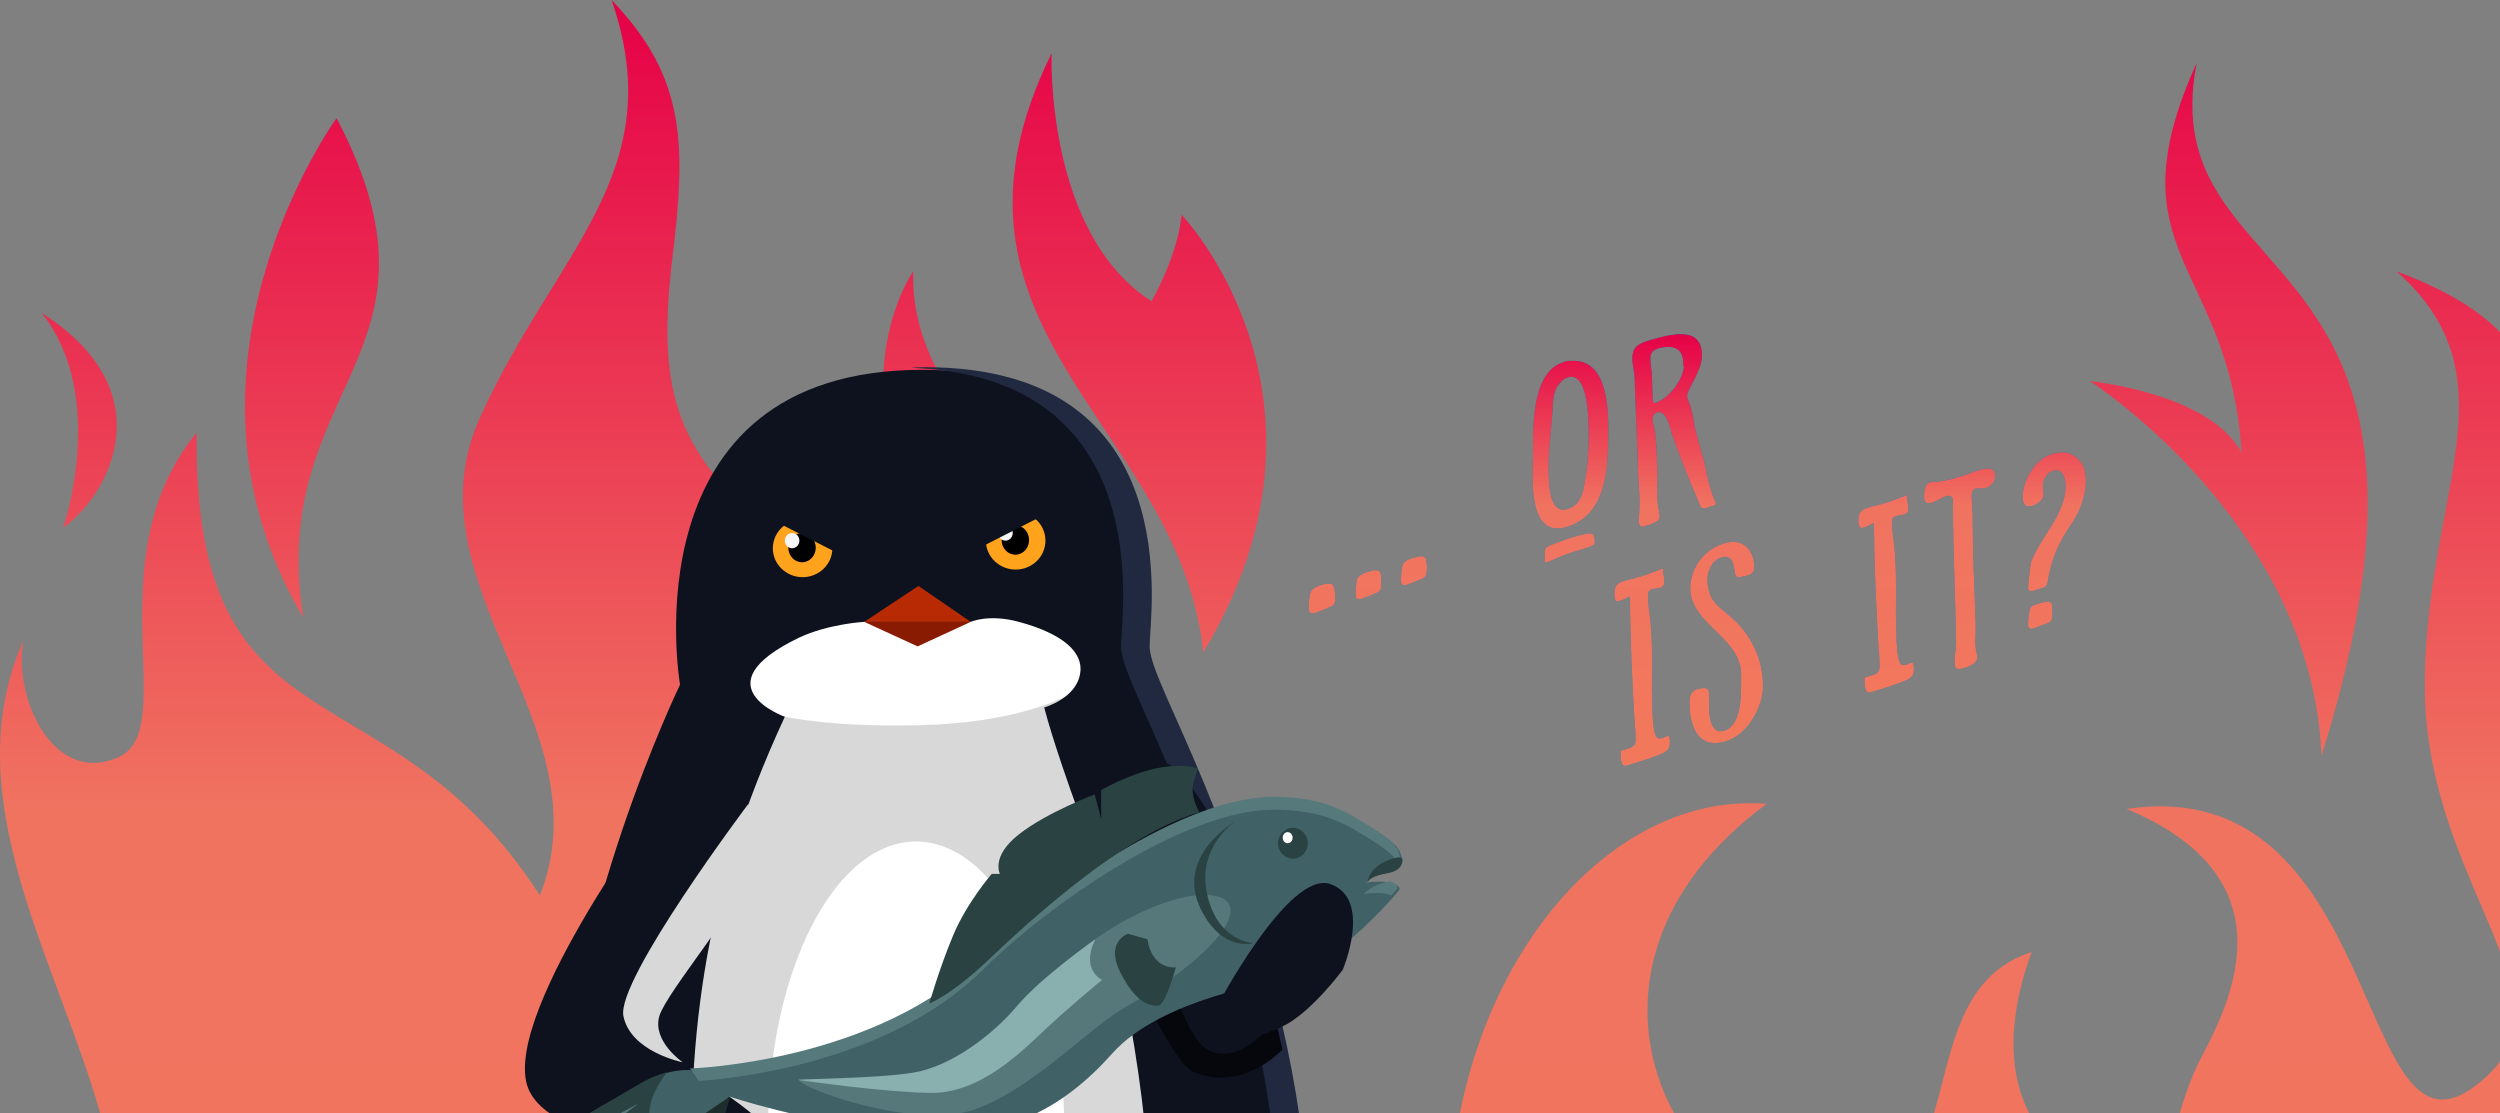 <svg width="640" height="285" viewBox="0 0 640 285" fill="none" xmlns="http://www.w3.org/2000/svg">
<rect x="0" y="0" width="640" height="285" fill="#808080" stroke="none"/>
<path d="M573.844 115.898C570.857 67.323 540.137 65.193 562.324 16.192C550.804 76.697 636.564 58.375 594.324 193.448C591.764 133.794 535.017 97.576 535.017 97.576C535.017 97.576 565.737 100.559 573.844 115.898Z" fill="url(#paint0_linear)"/>
<path d="M294.803 77.124C302.057 63.915 302.483 54.967 302.483 54.967C302.483 54.967 347.283 101.837 308.03 167.03C302.057 108.655 234.217 84.793 269.203 13.635C269.203 13.635 267.497 59.654 294.803 77.124Z" fill="url(#paint1_linear)"/>
<path d="M77.63 158.082C39.657 94.168 86.163 30.253 86.163 30.253C118.163 91.185 68.243 98.428 77.63 158.082Z" fill="url(#paint2_linear)"/>
<path d="M16.19 135.073C16.19 135.073 27.71 101.411 10.643 80.106C42.217 100.133 28.137 126.551 16.19 135.073Z" fill="url(#paint3_linear)"/>
<path d="M30.27 307.642C25.577 260.771 -14.956 211.344 5.95 164.047C3.39 179.387 14.057 201.118 30.27 193.874C46.483 186.63 23.87 143.169 50.324 110.785C49.47 195.152 99.39 168.734 138.217 229.24C155.284 185.778 103.657 149.56 122.857 106.95C142.057 64.341 171.924 44.314 156.564 0C175.764 20.027 175.764 37.07 171.924 67.749C168.51 98.428 172.777 113.768 192.83 132.09C212.884 149.986 232.51 138.482 227.39 112.064C222.27 85.645 233.79 69.454 233.79 69.454C232.084 125.699 327.23 138.055 284.564 291.876C322.537 288.468 313.577 239.467 313.577 239.467C313.577 239.467 329.79 252.249 329.79 279.094C329.79 306.364 365.204 314.46 373.31 287.189C382.27 238.188 415.977 202.822 452.244 205.805C393.364 249.267 431.337 313.607 469.31 309.773C507.284 306.364 487.23 254.38 520.084 243.727C499.604 300.398 553.79 307.642 553.79 307.642C553.79 307.642 555.497 285.911 563.604 270.572C571.71 255.232 586.217 224.553 544.404 207.083C610.11 197.283 602.857 299.546 632.724 278.667C662.59 257.789 622.057 228.814 620.777 178.109C619.924 127.403 645.097 97.576 613.524 69.454C654.484 84.793 654.484 105.672 654.484 158.934C654.484 175.978 660.884 189.187 668.99 199.413L573.844 520.5L424.937 451L30.27 307.642Z" fill="url(#paint4_linear)"/>
<path d="M177.527 176.465C177.527 176.465 167.142 103.869 232.813 100.43C298.409 96.99 287.726 172.427 287.726 172.427C287.726 172.427 297.363 203.529 312.306 250.78C327.248 298.031 313.65 398.963 296.392 400.159L181.039 397.617C181.039 397.617 158.028 376.908 155.712 314.704C153.396 252.5 177.751 196.277 177.527 176.465Z" fill="#D8D8D8"/>
<path d="M179.843 174.147C179.843 174.147 175.211 117.7 231.618 111.943C288.099 106.187 290.341 162.634 290.341 162.634C290.341 162.634 283.318 184.539 235.055 185.661C186.792 186.782 179.843 174.147 179.843 174.147Z" fill="white"/>
<path d="M200.912 183.493C200.912 183.493 178.947 175.643 204.423 163.306C211.894 159.718 221.233 159.194 221.233 159.194H248.503C248.503 159.194 253.135 157.101 260.83 159.194C272.485 162.335 277.416 167.194 276.519 172.428C275.473 178.857 267.33 181.1 267.33 181.1C267.33 181.1 269.197 189.1 276.669 209.511C283.99 229.398 294.001 279.116 293.927 303.265C293.703 358.441 271.289 396.795 271.289 400.234H299.754C305.507 395.599 312.53 382.44 316.34 375.338C331.656 346.554 342.713 313.283 322.989 244.874C309.467 197.848 293.777 174.147 293.777 166.073C293.777 157.998 304.087 94.673 236.25 94.673C160.045 94.598 174.091 175.269 174.091 175.269C174.091 175.269 144.43 236.65 144.356 289.957C144.281 364.273 174.091 397.169 180.964 397.617C187.837 398.066 193.814 398.066 193.814 398.066C193.814 398.066 178.2 359.114 177.079 313.059C175.958 266.93 179.021 230.744 200.912 183.493Z" fill="#0E121E"/>
<path d="M221.233 159.194L235.129 149.998L248.503 159.194H221.233Z" fill="#B72A04"/>
<path d="M234.905 165.475L221.233 159.194H248.503L234.905 165.475Z" fill="#891B02"/>
<path d="M272.485 289.957C272.485 331.077 255.525 364.497 234.532 364.497C213.538 364.497 196.579 331.152 196.579 289.957C196.579 248.837 213.538 215.417 234.532 215.417C255.451 215.492 272.485 248.837 272.485 289.957Z" fill="white"/>
<path d="M323.512 244.201C309.99 197.175 294.3 173.474 294.3 165.4C294.3 157.325 304.611 94 236.773 94C235.578 94 234.457 94.075 233.262 94.15C296.841 96.542 286.979 157.55 286.979 165.475C286.979 173.549 302.593 197.249 316.191 244.276C335.914 312.685 325.978 349.694 313.651 374.665C310.214 381.543 296.392 400.159 296.392 400.159L302.967 400.234C302.967 400.234 317.461 381.618 321.047 374.665C333.524 349.768 343.236 312.611 323.512 244.201Z" fill="#20293F"/>
<path d="M213.09 140.354C213.09 144.466 209.653 147.755 205.469 147.755C201.285 147.755 197.849 144.466 197.849 140.354C197.849 136.242 201.285 132.952 205.469 132.952C209.653 132.952 213.09 136.242 213.09 140.354Z" fill="#FFA31D"/>
<path d="M205.32 143.942C207.259 143.942 208.831 142.269 208.831 140.204C208.831 138.139 207.259 136.466 205.32 136.466C203.38 136.466 201.808 138.139 201.808 140.204C201.808 142.269 203.38 143.942 205.32 143.942Z" fill="black"/>
<path d="M204.647 138.41C204.647 139.456 203.826 140.354 202.78 140.354C201.734 140.354 200.912 139.456 200.912 138.41C200.912 137.288 201.734 136.466 202.78 136.466C203.826 136.466 204.647 137.288 204.647 138.41Z" fill="#F5F5F5"/>
<path d="M267.629 138.409C267.629 142.522 264.192 145.811 260.008 145.811C255.824 145.811 252.388 142.522 252.388 138.409C252.388 134.297 255.824 131.008 260.008 131.008C264.267 131.008 267.629 134.297 267.629 138.409Z" fill="#FFA31D"/>
<path d="M263.445 138.26C263.445 140.353 261.876 141.998 259.933 141.998C257.991 141.998 256.422 140.353 256.422 138.26C256.422 136.167 257.991 134.522 259.933 134.522C261.876 134.447 263.445 136.167 263.445 138.26Z" fill="black"/>
<path d="M259.261 136.466C259.261 137.513 258.439 138.41 257.393 138.41C256.347 138.41 255.525 137.513 255.525 136.466C255.525 135.344 256.347 134.522 257.393 134.522C258.439 134.447 259.261 135.344 259.261 136.466Z" fill="#F5F5F5"/>
<path d="M168.786 205.697C168.786 205.697 126.724 262.294 135.614 279.49C144.505 296.685 196.429 294.069 196.578 290.031C196.653 285.994 175.659 274.256 169.757 267.378C163.93 260.574 180.964 234.257 179.769 221.024C178.573 207.716 168.786 205.697 168.786 205.697Z" fill="#0E121E"/>
<path d="M290.341 249.285C290.341 249.285 300.128 272.163 305.656 274.48C318.133 279.639 328.294 268.724 328.294 268.724C328.294 268.724 323.213 243.827 314.995 232.089C311.185 226.631 305.358 225.136 300.352 227.454C294.749 230.071 290.042 237.472 290.341 249.285Z" fill="#05070C"/>
<path d="M288.846 198.969C288.846 198.969 297.662 265.36 310.363 269.322C323.064 273.21 333.225 249.36 333.225 249.36C333.225 249.36 311.409 208.763 303.042 198.969C294.749 189.175 288.846 198.969 288.846 198.969Z" fill="#0E121E"/>
<path d="M124.856 305.433C131.281 295.265 151.902 284.723 163.332 277.845C171.55 272.911 177.527 274.032 177.527 274.032C177.527 274.032 224.969 272.537 252.313 245.323C268.525 229.174 303.789 204.277 327.024 204.502C339.5 204.651 344.954 208.165 351.006 211.903C356.236 215.118 358.552 216.987 358.851 219.753C359 220.875 358.103 222.594 355.638 222.893C352.351 223.342 349.213 226.034 349.811 225.959C354.742 225.062 359.299 226.482 358.104 227.977C351.38 236.127 338.529 247.491 333.075 249.285C325.828 251.678 297.364 255.491 284.737 269.696C272.111 283.826 256.273 293.022 230.497 289.957C204.722 286.892 186.642 280.686 186.642 280.686C186.642 280.686 180.292 286.443 180.964 304.087C181.636 321.732 180.142 326.666 176.332 331.227C172.372 335.937 159.896 344.46 159.896 344.46C159.896 344.46 161.987 321.956 155.562 314.629C149.137 307.302 129.638 318.068 124.781 322.928C120 327.862 120 327.862 120 327.862C120 327.862 120 313.134 124.856 305.433Z" fill="#406266"/>
<path d="M350.408 211.38C344.357 207.642 338.903 204.128 326.426 203.978C303.191 203.679 267.853 228.65 251.715 244.799C224.371 272.014 176.93 273.509 176.93 273.509C176.93 273.509 176.78 273.509 176.556 273.434C177.378 274.406 178.125 275.528 178.797 276.724C187.763 276.126 227.584 272.163 251.79 248.089C268.002 231.94 303.266 207.044 326.501 207.268C338.978 207.417 344.431 210.931 350.483 214.67C354.592 217.212 356.908 218.931 357.805 220.875C358.178 220.352 358.402 219.753 358.328 219.23C357.954 216.539 355.638 214.67 350.408 211.38Z" fill="#567A7C"/>
<path d="M355.713 225.585C355.489 225.66 355.339 225.734 355.115 225.809C351.828 226.258 348.69 228.949 349.288 228.875C352.052 228.351 354.667 228.576 356.236 229.174C356.684 228.65 357.132 228.127 357.58 227.604C358.178 226.781 357.282 226.034 355.713 225.585Z" fill="#567A7C"/>
<path d="M311.036 258.556C311.036 258.556 329.863 222.445 340.621 226.333C351.379 230.221 343.759 248.239 343.759 248.239C343.759 248.239 335.615 259.304 328.369 262.743C316.265 268.575 303.49 267.079 311.036 258.556Z" fill="#0E121E"/>
<path d="M249.848 283.901C265.014 278.369 278.611 263.042 288.772 257.435C309.392 245.921 320.673 232.538 312.156 229.622C303.714 226.707 281.674 235.603 266.134 253.024C250.669 270.444 241.629 276.649 234.009 276.724C226.463 276.873 204.498 276.35 204.498 276.35C204.573 278.593 234.756 289.508 249.848 283.901Z" fill="#56787A"/>
<path d="M316.265 210.259C316.265 210.259 300.501 219.156 307.524 232.987C313.053 243.903 320.972 241.435 320.972 241.435C320.972 241.435 311.633 241.136 309.018 228.875C306.329 216.689 316.265 210.259 316.265 210.259Z" fill="#2A4242"/>
<path d="M334.794 215.866C334.794 218.034 333.075 219.828 330.983 219.828C328.891 219.828 327.173 218.034 327.173 215.866C327.173 213.698 328.891 211.903 330.983 211.903C333.075 211.903 334.794 213.698 334.794 215.866Z" fill="#2A4242"/>
<path d="M329.639 215.865C330.34 215.865 330.909 215.229 330.909 214.445C330.909 213.66 330.34 213.024 329.639 213.024C328.937 213.024 328.369 213.66 328.369 214.445C328.369 215.229 328.937 215.865 329.639 215.865Z" fill="white"/>
<path d="M301.024 247.641C301.024 247.641 298.335 257.435 296.542 257.435C294.823 257.435 291.312 257.584 286.979 249.286C282.646 241.062 288.772 239.043 288.772 239.043L293.777 240.463C293.777 240.463 294.002 243.23 295.645 245.248C296.766 246.669 298.409 247.79 301.024 247.641Z" fill="#2A4242"/>
<path d="M307.001 207.941C307.001 207.941 304.461 203.455 305.582 200.09C306.702 196.726 306.702 196.726 306.702 196.726C306.702 196.726 302.818 195.231 295.869 196.726C288.921 198.221 281.898 202.259 281.898 202.259V209.66L280.255 203.38C280.255 203.38 268.152 207.866 260.905 213.548C253.583 219.23 255.974 223.716 255.974 223.716H253.882C253.882 223.716 247.531 231.043 244.02 239.416C240.509 247.79 237.894 256.911 237.894 256.911C237.894 256.911 243.422 254.818 252.761 245.996C257.692 241.286 266.956 232.613 277.565 224.538C287.054 217.286 297.588 210.707 307.001 207.941Z" fill="#2A4242"/>
<path d="M349.96 226.033C349.96 226.033 350.408 222.445 354.517 220.575C358.552 218.706 359 219.828 359 219.828C359 219.828 359.598 222.519 355.787 223.416C353.397 223.94 350.856 224.314 349.96 226.033Z" fill="#2A4242"/>
<path d="M186.866 280.686C178.947 286.817 173.194 289.134 169.832 288.835C164.827 288.387 164.976 282.256 170.729 274.48C168.637 275.079 166.171 275.976 163.482 277.621C152.051 284.499 131.431 295.041 125.006 305.209C120 312.984 120 327.713 120 327.713C120 327.713 120 327.713 124.856 322.853C129.712 317.993 149.287 307.227 155.637 314.554C162.062 321.881 159.97 344.385 159.97 344.385C159.97 344.385 172.447 335.862 176.407 331.152C180.217 326.591 181.786 321.657 181.039 304.012C180.964 297.882 185.97 284.2 186.866 280.686Z" fill="#2A4242"/>
<path d="M280.404 240.463C280.404 240.463 266.658 250.033 260.307 257.584C254.031 265.06 243.497 272.911 234.009 274.555C224.595 276.2 202.033 276.2 204.573 276.499C207.785 276.948 226.314 279.565 238.118 279.789C249.848 279.938 259.485 271.191 266.359 264.687C273.157 258.182 282.123 250.855 282.123 250.855C282.123 250.855 276.519 248.238 280.404 240.463Z" fill="#89AFAF"/>
<path d="M153.396 287.863C153.396 287.863 138.005 293.695 131.73 301.022C125.379 308.349 123.437 318.592 123.437 318.592C123.437 318.592 134.195 305.882 146.896 306.854C159.597 307.826 163.482 318.592 163.482 318.592C163.482 318.592 161.465 302.966 153.471 301.022C145.402 299.078 141.069 300.499 143.459 298.106C145.925 295.639 163.482 282.48 163.482 282.48L153.396 287.863Z" fill="#56787A"/>
<path d="M191.648 205.697C191.648 205.697 157.654 250.93 159.597 260.126C161.465 269.322 174.763 271.938 174.763 271.938C174.763 271.938 166.918 266.555 168.786 260.126C170.729 253.696 190.602 230.743 189.406 226.033C188.211 221.323 191.648 205.697 191.648 205.697Z" fill="#D8D8D8"/>
<path d="M179.843 285.471C179.843 285.471 177.602 297.583 177.602 303.938C177.602 310.293 178.947 319.713 175.585 327.414C172.298 335.04 159.97 344.31 159.97 344.31C159.97 344.31 178.499 333.769 180.964 322.554C183.429 311.339 185.073 306.779 183.878 300.573C182.682 294.368 186.791 280.761 186.791 280.761L179.843 285.471Z" fill="#1C2D2C"/>
<path d="M269.677 116.683L246.374 128.555L252 139.615L275.304 127.743L269.677 116.683Z" fill="#0E121E"/>
<path d="M219.111 130.058L195.808 118.186L190.181 129.246L213.485 141.118L219.111 130.058Z" fill="#0E121E"/>
<path d="M341.807 153.477C341.807 154.275 341.607 154.874 340.806 155.273C339.404 155.872 338.003 156.471 336.802 156.87C335.4 157.27 335 156.671 335 155.872C335 155.273 335.2 151.88 335.601 151.48C336.001 150.482 337.002 150.282 337.803 149.883C339.204 149.484 341.006 148.885 341.406 150.083C341.807 151.281 341.807 152.279 341.807 153.477Z" fill="#0E7ABF"/>
<path d="M341.807 153.477C341.807 154.275 341.607 154.874 340.806 155.273C339.404 155.872 338.003 156.471 336.802 156.87C335.4 157.27 335 156.671 335 155.872C335 155.273 335.2 151.88 335.601 151.48C336.001 150.482 337.002 150.282 337.803 149.883C339.204 149.484 341.006 148.885 341.406 150.083C341.807 151.281 341.807 152.279 341.807 153.477Z" fill="url(#paint5_linear)"/>
<path d="M353.619 149.883C353.619 150.682 353.419 151.28 352.618 151.68C351.216 152.279 349.815 152.878 348.614 153.277C347.412 153.676 347.012 153.077 347.012 152.279C347.012 151.68 347.212 148.286 347.613 147.887C348.213 147.088 349.214 146.689 349.815 146.489C351.216 146.09 353.018 145.491 353.419 146.689C353.619 147.687 353.619 148.685 353.619 149.883Z" fill="#0E7ABF"/>
<path d="M353.619 149.883C353.619 150.682 353.419 151.28 352.618 151.68C351.216 152.279 349.815 152.878 348.614 153.277C347.412 153.676 347.012 153.077 347.012 152.279C347.012 151.68 347.212 148.286 347.613 147.887C348.213 147.088 349.214 146.689 349.815 146.489C351.216 146.09 353.018 145.491 353.419 146.689C353.619 147.687 353.619 148.685 353.619 149.883Z" fill="url(#paint6_linear)"/>
<path d="M365.23 146.29C365.23 147.088 365.03 147.687 364.229 148.086C362.828 148.685 361.427 149.284 360.225 149.684C359.024 150.083 358.624 149.484 358.624 148.685C358.624 148.086 358.824 144.693 359.224 144.293C359.825 143.495 360.826 143.096 361.427 142.896C362.828 142.497 364.63 141.898 365.03 143.096C365.23 144.094 365.431 145.292 365.23 146.29Z" fill="#0E7ABF"/>
<path d="M365.23 146.29C365.23 147.088 365.03 147.687 364.229 148.086C362.828 148.685 361.427 149.284 360.225 149.684C359.024 150.083 358.624 149.484 358.624 148.685C358.624 148.086 358.824 144.693 359.224 144.293C359.825 143.495 360.826 143.096 361.427 142.896C362.828 142.497 364.63 141.898 365.03 143.096C365.23 144.094 365.431 145.292 365.23 146.29Z" fill="url(#paint7_linear)"/>
<path d="M402.268 92.387C412.278 91.788 411.877 106.562 411.677 113.948C411.477 120.337 411.076 131.916 401.066 134.91C391.257 137.905 392.258 122.732 392.458 116.943C392.458 114.946 392.458 112.75 392.458 110.754C392.658 106.362 393.058 94.983 400.065 92.787C400.866 92.387 401.467 92.387 402.268 92.387ZM397.062 139.502C399.665 138.504 402.268 137.505 404.87 136.906C407.673 136.108 408.274 136.507 408.274 138.903C408.274 139.502 407.273 139.901 406.672 140.101C404.27 140.899 401.867 141.498 399.465 142.496C398.464 142.896 397.263 143.495 396.262 143.894C396.061 143.894 395.661 144.093 395.461 143.894C395.461 143.095 395.461 142.297 395.461 141.498C395.461 140.101 395.861 140.101 397.062 139.502ZM405.871 122.133C406.472 119.338 406.472 116.743 406.672 114.148C406.672 110.554 407.273 94.983 401.467 96.58C400.866 96.779 400.065 97.179 399.665 97.778C397.463 99.774 397.663 102.569 397.463 104.565C397.263 109.357 396.462 114.148 396.462 118.74C396.462 121.934 396.061 131.916 401.267 130.318C405.271 129.121 405.471 124.729 405.871 122.133Z" fill="#0E7ABF"/>
<path d="M402.268 92.387C412.278 91.788 411.877 106.562 411.677 113.948C411.477 120.337 411.076 131.916 401.066 134.91C391.257 137.905 392.258 122.732 392.458 116.943C392.458 114.946 392.458 112.75 392.458 110.754C392.658 106.362 393.058 94.983 400.065 92.787C400.866 92.387 401.467 92.387 402.268 92.387ZM397.062 139.502C399.665 138.504 402.268 137.505 404.87 136.906C407.673 136.108 408.274 136.507 408.274 138.903C408.274 139.502 407.273 139.901 406.672 140.101C404.27 140.899 401.867 141.498 399.465 142.496C398.464 142.896 397.263 143.495 396.262 143.894C396.061 143.894 395.661 144.093 395.461 143.894C395.461 143.095 395.461 142.297 395.461 141.498C395.461 140.101 395.861 140.101 397.062 139.502ZM405.871 122.133C406.472 119.338 406.472 116.743 406.672 114.148C406.672 110.554 407.273 94.983 401.467 96.58C400.866 96.779 400.065 97.179 399.665 97.778C397.463 99.774 397.663 102.569 397.463 104.565C397.263 109.357 396.462 114.148 396.462 118.74C396.462 121.934 396.061 131.916 401.267 130.318C405.271 129.121 405.471 124.729 405.871 122.133Z" fill="url(#paint8_linear)"/>
<path d="M439.305 128.921C439.105 129.52 438.304 129.52 437.703 129.72C437.303 129.919 436.702 130.119 436.302 130.119C435.301 130.119 435.301 129.72 435.101 129.121C432.698 123.531 430.296 117.742 428.294 111.952C427.693 110.555 426.892 105.364 424.69 105.564H424.29C423.489 105.763 423.088 106.562 423.088 107.161C423.088 107.959 423.289 108.758 423.489 109.357C424.089 112.551 424.089 116.145 424.29 119.538C424.49 122.932 424.089 126.526 424.49 129.919C424.69 130.718 424.89 131.517 424.89 132.315C424.89 133.713 421.887 134.511 420.886 134.711C419.885 135.11 419.485 134.312 419.485 133.513C419.485 132.515 419.685 131.517 419.685 130.319C419.885 126.526 419.285 122.932 419.285 119.139C419.084 111.952 418.684 104.566 418.484 97.379C418.484 95.382 417.883 93.586 417.883 91.589C417.883 88.595 419.885 87.796 422.688 86.998C429.495 85.001 435.901 84.003 435.701 91.389C435.501 94.983 432.097 99.575 431.897 101.172C431.897 102.17 432.298 102.769 432.698 103.767C433.098 105.165 433.499 106.762 433.699 108.359C434.3 111.753 435.501 114.947 436.302 118.341C437.103 122.333 437.903 125.727 439.305 128.921ZM430.896 93.386C431.096 89.593 428.894 87.996 424.49 89.194C422.688 89.793 422.488 90.791 422.488 91.989C422.488 93.586 422.888 94.783 422.888 96.38L423.088 101.571C423.088 101.97 422.888 103.168 423.689 103.168C427.493 101.97 430.696 97.179 431.096 93.985L430.896 93.386Z" fill="#0E7ABF"/>
<path d="M439.305 128.921C439.105 129.52 438.304 129.52 437.703 129.72C437.303 129.919 436.702 130.119 436.302 130.119C435.301 130.119 435.301 129.72 435.101 129.121C432.698 123.531 430.296 117.742 428.294 111.952C427.693 110.555 426.892 105.364 424.69 105.564H424.29C423.489 105.763 423.088 106.562 423.088 107.161C423.088 107.959 423.289 108.758 423.489 109.357C424.089 112.551 424.089 116.145 424.29 119.538C424.49 122.932 424.089 126.526 424.49 129.919C424.69 130.718 424.89 131.517 424.89 132.315C424.89 133.713 421.887 134.511 420.886 134.711C419.885 135.11 419.485 134.312 419.485 133.513C419.485 132.515 419.685 131.517 419.685 130.319C419.885 126.526 419.285 122.932 419.285 119.139C419.084 111.952 418.684 104.566 418.484 97.379C418.484 95.382 417.883 93.586 417.883 91.589C417.883 88.595 419.885 87.796 422.688 86.998C429.495 85.001 435.901 84.003 435.701 91.389C435.501 94.983 432.097 99.575 431.897 101.172C431.897 102.17 432.298 102.769 432.698 103.767C433.098 105.165 433.499 106.762 433.699 108.359C434.3 111.753 435.501 114.947 436.302 118.341C437.103 122.333 437.903 125.727 439.305 128.921ZM430.896 93.386C431.096 89.593 428.894 87.996 424.49 89.194C422.688 89.793 422.488 90.791 422.488 91.989C422.488 93.586 422.888 94.783 422.888 96.38L423.088 101.571C423.088 101.97 422.888 103.168 423.689 103.168C427.493 101.97 430.696 97.179 431.096 93.985L430.896 93.386Z" fill="url(#paint9_linear)"/>
<path d="M424.49 189.012C424.89 189.012 425.091 189.012 425.491 189.012C425.891 188.813 426.492 188.413 426.892 188.413C427.493 188.214 427.493 189.611 427.493 190.01V190.21C427.493 192.206 426.292 192.606 424.29 193.404C421.687 194.402 419.085 195.201 416.482 196C414.68 196.598 414.88 193.404 414.88 192.206L415.481 192.007C416.882 191.608 418.684 191.408 418.684 189.611C418.684 188.214 418.684 186.816 418.484 185.419C417.883 174.638 417.283 163.658 417.283 152.678C416.282 153.078 415.481 153.677 414.48 153.876C413.279 154.275 413.279 152.678 413.279 152.079C413.279 150.283 413.679 149.285 415.881 148.686C416.882 148.286 417.883 148.286 418.884 147.887C421.087 147.288 423.289 146.49 425.691 145.491C425.691 146.689 426.092 147.887 426.092 149.085C426.092 149.684 425.891 150.083 425.091 150.482C424.29 150.682 423.689 150.682 422.888 150.882C421.887 151.081 421.887 152.079 421.887 152.678C421.887 154.874 422.288 156.671 422.488 158.667C423.089 164.657 422.888 170.845 422.888 176.834C423.089 179.23 422.688 188.214 424.49 189.012Z" fill="#0E7ABF"/>
<path d="M424.49 189.012C424.89 189.012 425.091 189.012 425.491 189.012C425.891 188.813 426.492 188.413 426.892 188.413C427.493 188.214 427.493 189.611 427.493 190.01V190.21C427.493 192.206 426.292 192.606 424.29 193.404C421.687 194.402 419.085 195.201 416.482 196C414.68 196.598 414.88 193.404 414.88 192.206L415.481 192.007C416.882 191.608 418.684 191.408 418.684 189.611C418.684 188.214 418.684 186.816 418.484 185.419C417.883 174.638 417.283 163.658 417.283 152.678C416.282 153.078 415.481 153.677 414.48 153.876C413.279 154.275 413.279 152.678 413.279 152.079C413.279 150.283 413.679 149.285 415.881 148.686C416.882 148.286 417.883 148.286 418.884 147.887C421.087 147.288 423.289 146.49 425.691 145.491C425.691 146.689 426.092 147.887 426.092 149.085C426.092 149.684 425.891 150.083 425.091 150.482C424.29 150.682 423.689 150.682 422.888 150.882C421.887 151.081 421.887 152.079 421.887 152.678C421.887 154.874 422.288 156.671 422.488 158.667C423.089 164.657 422.888 170.845 422.888 176.834C423.089 179.23 422.688 188.214 424.49 189.012Z" fill="url(#paint10_linear)"/>
<path d="M437.903 152.478C439.105 155.073 441.507 156.471 443.509 158.268C448.314 162.66 451.517 168.848 451.317 176.235C451.117 180.827 447.713 188.014 441.707 189.81C434.1 192.006 432.498 185.019 432.498 179.629C432.498 178.431 432.898 176.834 434.5 176.435C437.303 175.636 437.703 176.435 437.503 178.631C437.503 181.226 437.103 188.413 441.507 187.015C445.511 185.818 445.711 178.631 445.711 176.235C445.711 174.039 445.911 171.643 445.311 169.847C443.109 162.26 432.498 158.867 432.698 150.282C432.898 145.69 435.701 140.899 441.307 139.102C446.512 137.505 449.115 141.099 449.115 145.291C449.115 146.09 448.714 146.888 447.513 147.288C446.512 147.487 445.511 147.886 444.71 147.687C443.509 147.487 444.71 141.498 440.706 142.696C438.104 143.494 437.103 146.489 437.103 148.286C437.103 150.083 437.503 151.48 437.903 152.478Z" fill="#0E7ABF"/>
<path d="M437.903 152.478C439.105 155.073 441.507 156.471 443.509 158.268C448.314 162.66 451.517 168.848 451.317 176.235C451.117 180.827 447.713 188.014 441.707 189.81C434.1 192.006 432.498 185.019 432.498 179.629C432.498 178.431 432.898 176.834 434.5 176.435C437.303 175.636 437.703 176.435 437.503 178.631C437.503 181.226 437.103 188.413 441.507 187.015C445.511 185.818 445.711 178.631 445.711 176.235C445.711 174.039 445.911 171.643 445.311 169.847C443.109 162.26 432.498 158.867 432.698 150.282C432.898 145.69 435.701 140.899 441.307 139.102C446.512 137.505 449.115 141.099 449.115 145.291C449.115 146.09 448.714 146.888 447.513 147.288C446.512 147.487 445.511 147.886 444.71 147.687C443.509 147.487 444.71 141.498 440.706 142.696C438.104 143.494 437.103 146.489 437.103 148.286C437.103 150.083 437.503 151.48 437.903 152.478Z" fill="url(#paint11_linear)"/>
<path d="M486.953 170.246C487.353 170.246 487.553 170.246 487.954 170.246C488.354 170.046 488.955 169.647 489.355 169.647C489.956 169.447 489.956 170.845 489.956 171.244V171.444C489.956 173.44 488.755 173.839 486.753 174.638C484.15 175.636 481.547 176.435 478.945 177.233C477.143 177.832 477.343 174.638 477.343 173.44L477.944 173.241C479.345 172.841 481.147 172.642 481.147 170.845C481.147 169.447 481.147 168.05 480.947 166.653C480.346 155.872 479.746 144.892 479.746 133.912C478.745 134.311 477.944 134.91 476.943 135.11C475.742 135.509 475.742 133.912 475.742 133.313C475.742 131.516 476.142 130.518 478.344 129.919C479.345 129.52 480.346 129.52 481.347 129.121C483.549 128.522 485.752 127.723 488.154 126.725C488.154 127.923 488.554 129.121 488.554 130.319C488.554 130.918 488.354 131.317 487.553 131.716C486.753 131.916 486.152 131.916 485.351 132.115C484.35 132.315 484.35 133.313 484.35 133.912C484.35 136.108 484.751 137.905 484.951 139.901C485.551 145.89 485.351 152.079 485.351 158.068C485.551 160.264 485.151 169.447 486.953 170.246Z" fill="#0E7ABF"/>
<path d="M486.953 170.246C487.353 170.246 487.553 170.246 487.954 170.246C488.354 170.046 488.955 169.647 489.355 169.647C489.956 169.447 489.956 170.845 489.956 171.244V171.444C489.956 173.44 488.755 173.839 486.753 174.638C484.15 175.636 481.547 176.435 478.945 177.233C477.143 177.832 477.343 174.638 477.343 173.44L477.944 173.241C479.345 172.841 481.147 172.642 481.147 170.845C481.147 169.447 481.147 168.05 480.947 166.653C480.346 155.872 479.746 144.892 479.746 133.912C478.745 134.311 477.944 134.91 476.943 135.11C475.742 135.509 475.742 133.912 475.742 133.313C475.742 131.516 476.142 130.518 478.344 129.919C479.345 129.52 480.346 129.52 481.347 129.121C483.549 128.522 485.752 127.723 488.154 126.725C488.154 127.923 488.554 129.121 488.554 130.319C488.554 130.918 488.354 131.317 487.553 131.716C486.753 131.916 486.152 131.916 485.351 132.115C484.35 132.315 484.35 133.313 484.35 133.912C484.35 136.108 484.751 137.905 484.951 139.901C485.551 145.89 485.351 152.079 485.351 158.068C485.551 160.264 485.151 169.447 486.953 170.246Z" fill="url(#paint12_linear)"/>
<path d="M510.777 121.934C510.777 123.132 509.776 124.53 508.374 124.929C507.373 125.328 506.572 124.729 505.571 125.129C504.971 125.328 504.971 126.127 504.771 126.526C504.771 126.925 504.771 127.325 504.771 127.724C505.171 132.715 504.971 138.105 505.171 143.296C505.371 148.686 505.571 154.076 505.772 159.466C505.772 160.464 505.772 161.463 505.772 162.461C505.772 163.459 505.571 164.657 505.772 165.655C505.772 166.453 506.172 167.252 506.172 168.25C506.172 169.847 504.17 170.646 502.769 171.045C500.566 171.644 500.366 171.045 500.366 169.248C500.366 167.651 500.767 166.054 500.767 164.457V164.257C500.566 152.479 499.966 140.9 499.966 129.321C499.966 127.924 500.166 126.326 497.964 127.125C496.763 127.524 495.561 128.522 494.36 128.722C492.759 129.121 492.558 128.123 492.558 126.925C492.558 126.127 492.759 123.731 493.96 123.532C494.56 123.332 495.161 123.332 495.962 123.332C497.964 123.132 499.966 122.533 501.968 121.934C503.569 121.535 505.171 120.737 506.572 120.337C507.373 120.138 508.174 119.938 508.975 119.938C510.576 120.138 510.777 120.936 510.777 121.934Z" fill="#0E7ABF"/>
<path d="M510.777 121.934C510.777 123.132 509.776 124.53 508.374 124.929C507.373 125.328 506.572 124.729 505.571 125.129C504.971 125.328 504.971 126.127 504.771 126.526C504.771 126.925 504.771 127.325 504.771 127.724C505.171 132.715 504.971 138.105 505.171 143.296C505.371 148.686 505.571 154.076 505.772 159.466C505.772 160.464 505.772 161.463 505.772 162.461C505.772 163.459 505.571 164.657 505.772 165.655C505.772 166.453 506.172 167.252 506.172 168.25C506.172 169.847 504.17 170.646 502.769 171.045C500.566 171.644 500.366 171.045 500.366 169.248C500.366 167.651 500.767 166.054 500.767 164.457V164.257C500.566 152.479 499.966 140.9 499.966 129.321C499.966 127.924 500.166 126.326 497.964 127.125C496.763 127.524 495.561 128.522 494.36 128.722C492.759 129.121 492.558 128.123 492.558 126.925C492.558 126.127 492.759 123.731 493.96 123.532C494.56 123.332 495.161 123.332 495.962 123.332C497.964 123.132 499.966 122.533 501.968 121.934C503.569 121.535 505.171 120.737 506.572 120.337C507.373 120.138 508.174 119.938 508.975 119.938C510.576 120.138 510.777 120.936 510.777 121.934Z" fill="url(#paint13_linear)"/>
<path d="M534 123.332C534 125.528 533.399 127.924 532.398 130.319C531.598 132.316 530.196 134.312 528.995 136.109C525.992 141.1 524.991 144.294 524.19 149.085C524.19 149.684 523.59 150.283 522.989 150.483L520.386 151.281C519.586 151.481 519.185 151.081 519.185 150.483C519.185 149.684 519.786 144.294 519.986 143.695C522.789 136.907 528.595 131.717 528.795 124.53C528.795 122.733 528.194 119.738 525.592 120.537C523.99 120.936 522.989 122.933 522.989 124.33C522.989 125.129 523.189 125.728 523.189 126.526C523.189 127.924 521.588 129.121 520.186 129.521C518.184 130.12 517.784 128.523 517.784 126.925C517.984 123.132 520.587 117.542 525.592 116.145C528.194 115.346 530.396 115.945 531.798 117.343C533.6 118.74 534 120.936 534 123.332ZM521.387 154.675C525.191 153.477 525.592 153.677 525.391 157.27C525.391 158.069 525.391 159.067 524.39 159.466C523.189 159.866 521.788 160.464 520.587 160.864C519.586 161.263 519.185 160.664 519.185 159.866C519.185 159.267 519.385 156.272 519.786 155.673C519.986 155.074 520.787 154.875 521.387 154.675Z" fill="#0E7ABF"/>
<path d="M534 123.332C534 125.528 533.399 127.924 532.398 130.319C531.598 132.316 530.196 134.312 528.995 136.109C525.992 141.1 524.991 144.294 524.19 149.085C524.19 149.684 523.59 150.283 522.989 150.483L520.386 151.281C519.586 151.481 519.185 151.081 519.185 150.483C519.185 149.684 519.786 144.294 519.986 143.695C522.789 136.907 528.595 131.717 528.795 124.53C528.795 122.733 528.194 119.738 525.592 120.537C523.99 120.936 522.989 122.933 522.989 124.33C522.989 125.129 523.189 125.728 523.189 126.526C523.189 127.924 521.588 129.121 520.186 129.521C518.184 130.12 517.784 128.523 517.784 126.925C517.984 123.132 520.587 117.542 525.592 116.145C528.194 115.346 530.396 115.945 531.798 117.343C533.6 118.74 534 120.936 534 123.332ZM521.387 154.675C525.191 153.477 525.592 153.677 525.391 157.27C525.391 158.069 525.391 159.067 524.39 159.466C523.189 159.866 521.788 160.464 520.587 160.864C519.586 161.263 519.185 160.664 519.185 159.866C519.185 159.267 519.385 156.272 519.786 155.673C519.986 155.074 520.787 154.875 521.387 154.675Z" fill="url(#paint14_linear)"/>
<defs>
<linearGradient id="paint0_linear" x1="-291.01" y1="0" x2="-291.01" y2="2158.5" gradientUnits="userSpaceOnUse">
<stop stop-color="#E60047"/>
<stop offset="0.096" stop-color="#F07360"/>
<stop offset="0.698" stop-color="#FA8A4C"/>
<stop offset="1" stop-color="#FAB44C"/>
</linearGradient>
<linearGradient id="paint1_linear" x1="-291.01" y1="0" x2="-291.01" y2="2158.5" gradientUnits="userSpaceOnUse">
<stop stop-color="#E60047"/>
<stop offset="0.096" stop-color="#F07360"/>
<stop offset="0.698" stop-color="#FA8A4C"/>
<stop offset="1" stop-color="#FAB44C"/>
</linearGradient>
<linearGradient id="paint2_linear" x1="-291.01" y1="0" x2="-291.01" y2="2158.5" gradientUnits="userSpaceOnUse">
<stop stop-color="#E60047"/>
<stop offset="0.096" stop-color="#F07360"/>
<stop offset="0.698" stop-color="#FA8A4C"/>
<stop offset="1" stop-color="#FAB44C"/>
</linearGradient>
<linearGradient id="paint3_linear" x1="-291.01" y1="0" x2="-291.01" y2="2158.5" gradientUnits="userSpaceOnUse">
<stop stop-color="#E60047"/>
<stop offset="0.096" stop-color="#F07360"/>
<stop offset="0.698" stop-color="#FA8A4C"/>
<stop offset="1" stop-color="#FAB44C"/>
</linearGradient>
<linearGradient id="paint4_linear" x1="-291.01" y1="0" x2="-291.01" y2="2158.5" gradientUnits="userSpaceOnUse">
<stop stop-color="#E60047"/>
<stop offset="0.096" stop-color="#F07360"/>
<stop offset="0.698" stop-color="#FA8A4C"/>
<stop offset="1" stop-color="#FAB44C"/>
</linearGradient>
<linearGradient id="paint5_linear" x1="620.565" y1="85.554" x2="620.565" y2="543.877" gradientUnits="userSpaceOnUse">
<stop stop-color="#E60047"/>
<stop offset="0.096" stop-color="#F07360"/>
<stop offset="0.698" stop-color="#FA8A4C"/>
<stop offset="1" stop-color="#FAB44C"/>
</linearGradient>
<linearGradient id="paint6_linear" x1="620.565" y1="85.554" x2="620.565" y2="543.877" gradientUnits="userSpaceOnUse">
<stop stop-color="#E60047"/>
<stop offset="0.096" stop-color="#F07360"/>
<stop offset="0.698" stop-color="#FA8A4C"/>
<stop offset="1" stop-color="#FAB44C"/>
</linearGradient>
<linearGradient id="paint7_linear" x1="620.565" y1="85.554" x2="620.565" y2="543.877" gradientUnits="userSpaceOnUse">
<stop stop-color="#E60047"/>
<stop offset="0.096" stop-color="#F07360"/>
<stop offset="0.698" stop-color="#FA8A4C"/>
<stop offset="1" stop-color="#FAB44C"/>
</linearGradient>
<linearGradient id="paint8_linear" x1="620.565" y1="85.554" x2="620.565" y2="543.877" gradientUnits="userSpaceOnUse">
<stop stop-color="#E60047"/>
<stop offset="0.096" stop-color="#F07360"/>
<stop offset="0.698" stop-color="#FA8A4C"/>
<stop offset="1" stop-color="#FAB44C"/>
</linearGradient>
<linearGradient id="paint9_linear" x1="620.565" y1="85.554" x2="620.565" y2="543.877" gradientUnits="userSpaceOnUse">
<stop stop-color="#E60047"/>
<stop offset="0.096" stop-color="#F07360"/>
<stop offset="0.698" stop-color="#FA8A4C"/>
<stop offset="1" stop-color="#FAB44C"/>
</linearGradient>
<linearGradient id="paint10_linear" x1="620.565" y1="85.554" x2="620.565" y2="543.877" gradientUnits="userSpaceOnUse">
<stop stop-color="#E60047"/>
<stop offset="0.096" stop-color="#F07360"/>
<stop offset="0.698" stop-color="#FA8A4C"/>
<stop offset="1" stop-color="#FAB44C"/>
</linearGradient>
<linearGradient id="paint11_linear" x1="620.565" y1="85.554" x2="620.565" y2="543.877" gradientUnits="userSpaceOnUse">
<stop stop-color="#E60047"/>
<stop offset="0.096" stop-color="#F07360"/>
<stop offset="0.698" stop-color="#FA8A4C"/>
<stop offset="1" stop-color="#FAB44C"/>
</linearGradient>
<linearGradient id="paint12_linear" x1="620.565" y1="85.554" x2="620.565" y2="543.877" gradientUnits="userSpaceOnUse">
<stop stop-color="#E60047"/>
<stop offset="0.096" stop-color="#F07360"/>
<stop offset="0.698" stop-color="#FA8A4C"/>
<stop offset="1" stop-color="#FAB44C"/>
</linearGradient>
<linearGradient id="paint13_linear" x1="620.565" y1="85.554" x2="620.565" y2="543.877" gradientUnits="userSpaceOnUse">
<stop stop-color="#E60047"/>
<stop offset="0.096" stop-color="#F07360"/>
<stop offset="0.698" stop-color="#FA8A4C"/>
<stop offset="1" stop-color="#FAB44C"/>
</linearGradient>
<linearGradient id="paint14_linear" x1="620.565" y1="85.554" x2="620.565" y2="543.877" gradientUnits="userSpaceOnUse">
<stop stop-color="#E60047"/>
<stop offset="0.096" stop-color="#F07360"/>
<stop offset="0.698" stop-color="#FA8A4C"/>
<stop offset="1" stop-color="#FAB44C"/>
</linearGradient>
</defs>
</svg>
